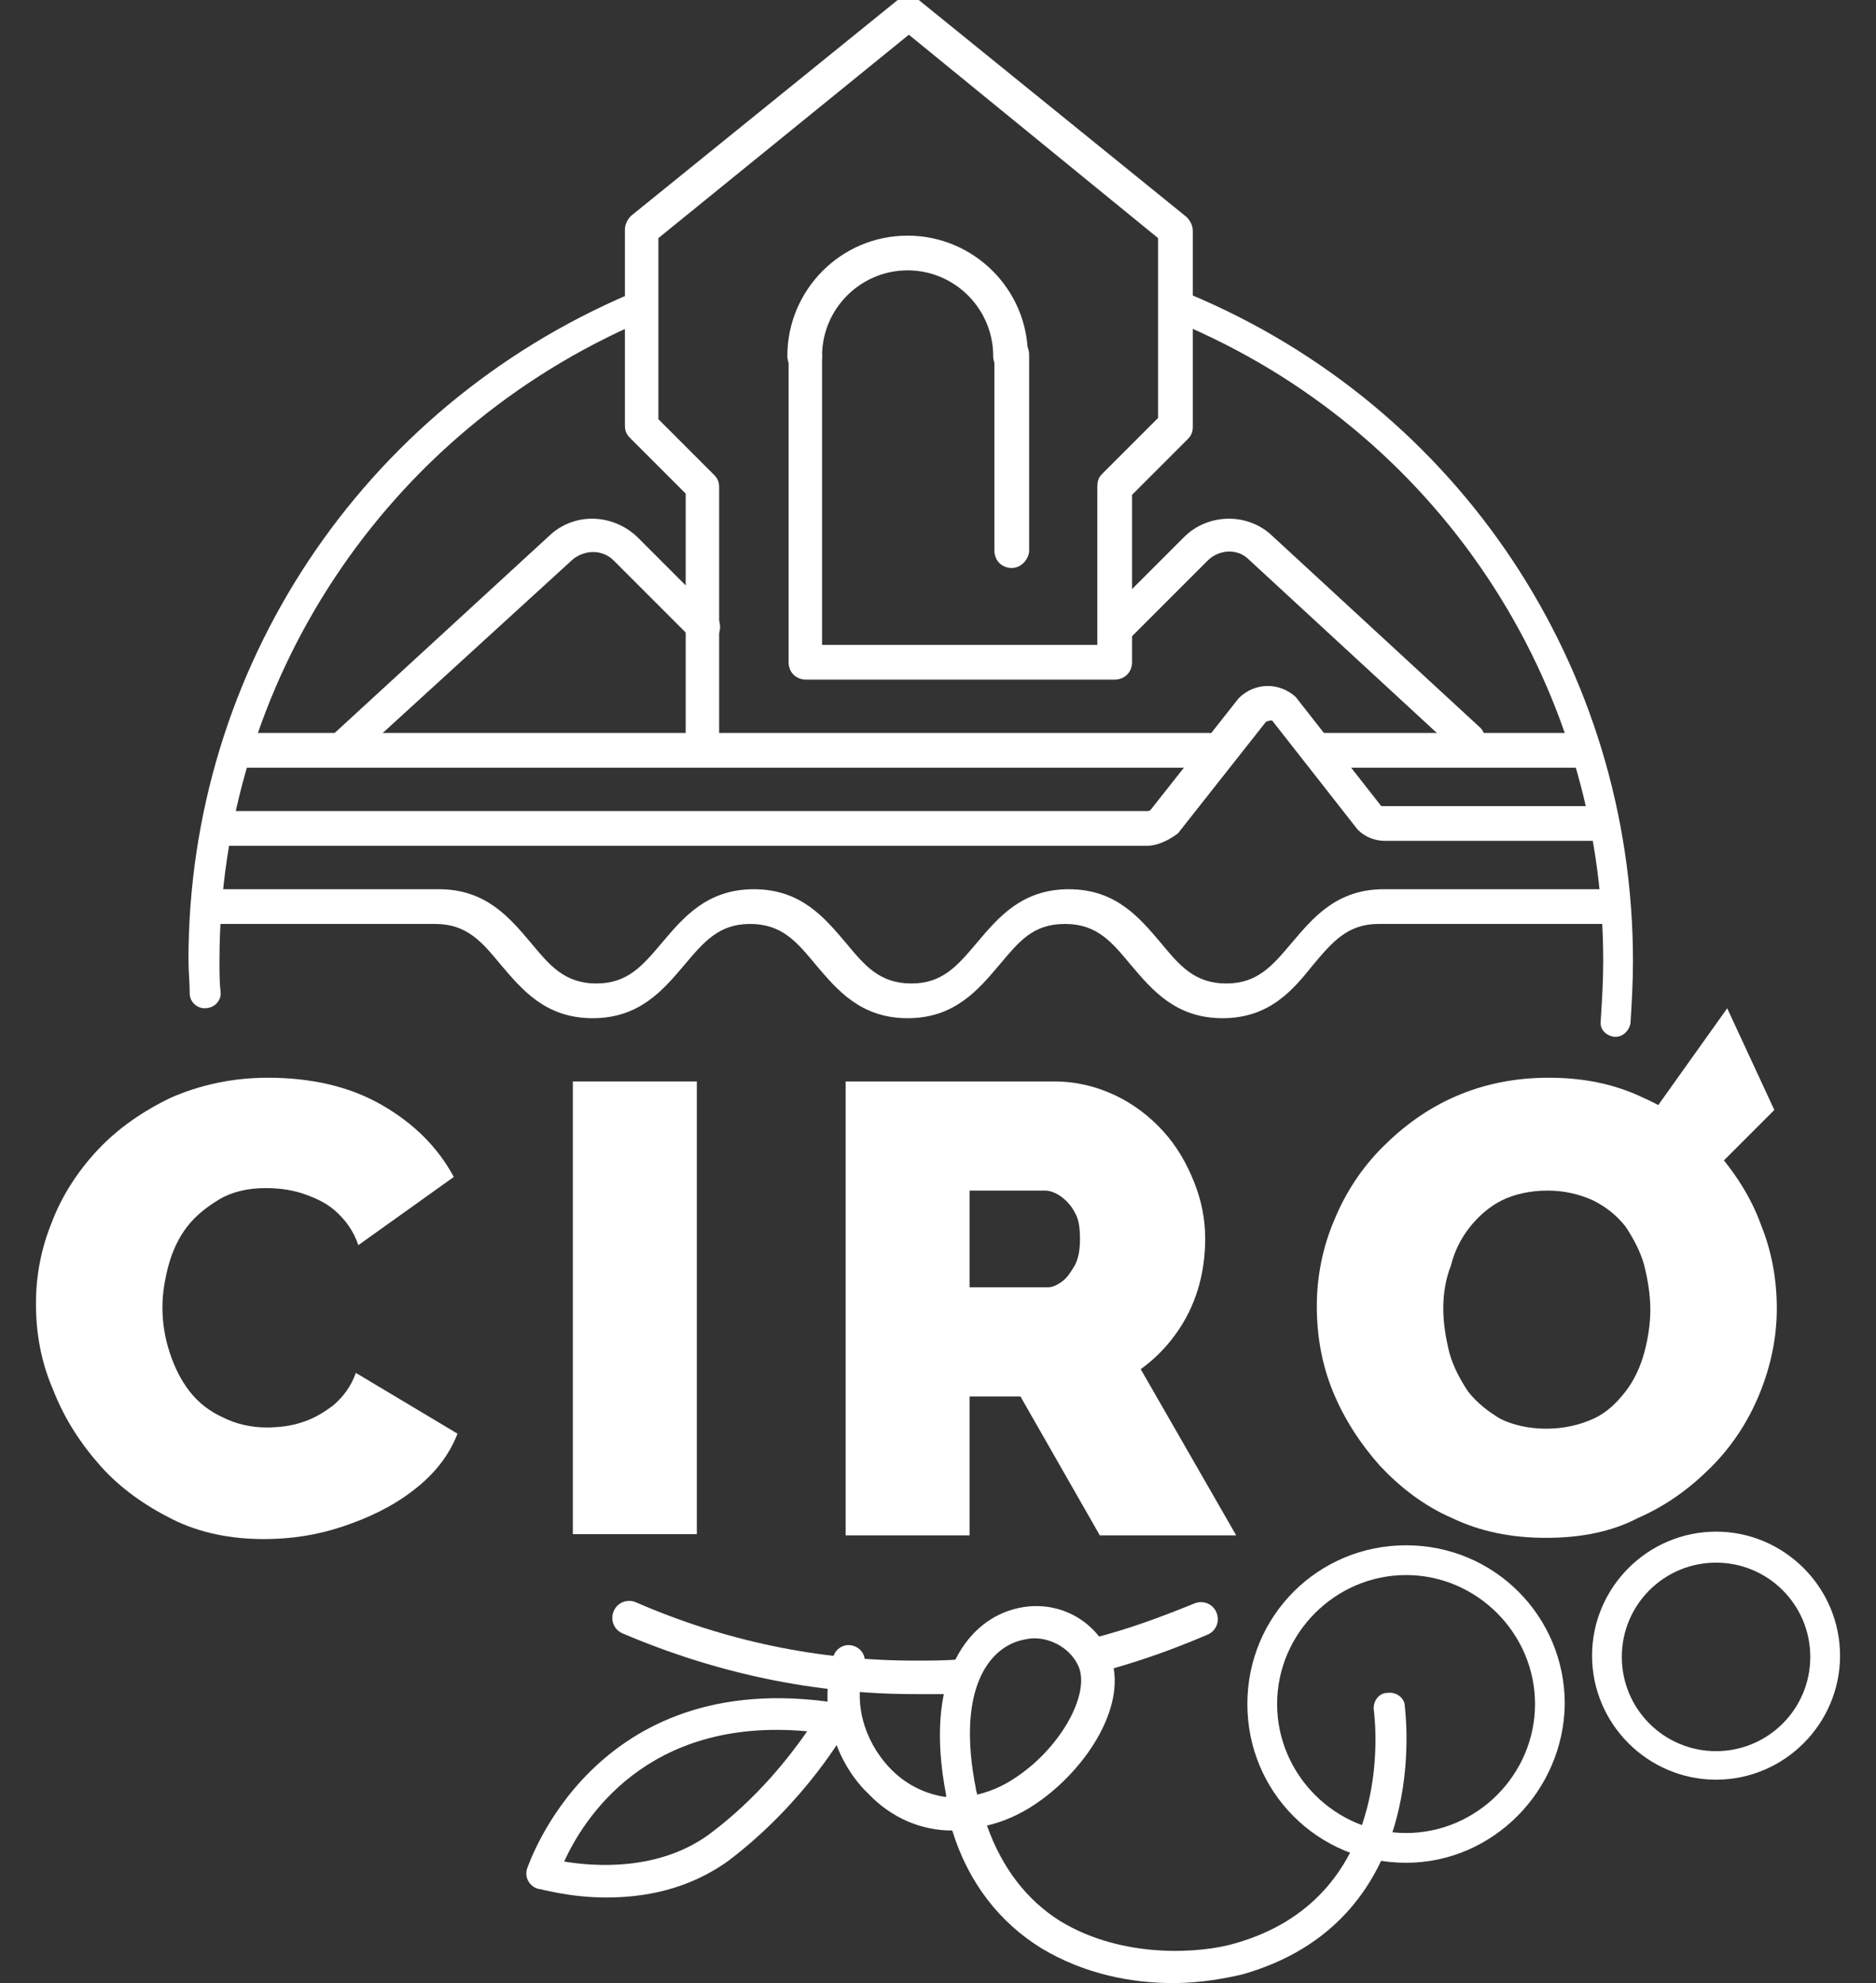 <?xml version="1.0" encoding="utf-8"?>
<!-- Generator: Adobe Illustrator 27.1.1, SVG Export Plug-In . SVG Version: 6.00 Build 0)  -->
<svg version="1.1" id="Livello_1" xmlns="http://www.w3.org/2000/svg" xmlns:xlink="http://www.w3.org/1999/xlink" x="0px" y="0px"
	 viewBox="0 0 151.3 159.9" style="enable-background:new 0 0 151.3 159.9;" xml:space="preserve">
<rect x="0" y="0" width="151.3" height="159.9" fill="#333333" stroke="none"/>
<style type="text/css">
	.st0{fill:#FFFFFF;}
</style>
<g>
	<g>
		<path class="st0" d="M100.8,14.4"/>
	</g>
	<g>
		<path class="st0" d="M28,61.3c-0.4,0-0.7-0.1-1-0.4c-0.5-0.6-0.5-1.4,0.1-1.9l17.2-15.8c2-1.9,5.1-1.8,7.1,0.1l6.3,6.3
			c0.5,0.5,0.5,1.4,0,1.9c-0.5,0.5-1.4,0.5-1.9,0l-6.3-6.3c-0.9-0.9-2.3-0.9-3.3-0.1L28.9,60.9C28.6,61.2,28.3,61.3,28,61.3z"/>
	</g>
	<g>
		<path class="st0" d="M118.3,60.9c-0.3,0-0.7-0.1-0.9-0.4l-16.7-15.4c-0.9-0.9-2.4-0.8-3.3,0.1l-6.3,6.3c-0.5,0.5-1.4,0.5-1.9,0
			c-0.5-0.5-0.5-1.4,0-1.9l6.3-6.3c1.9-1.9,5.1-2,7.1-0.1l16.7,15.4c0.6,0.5,0.6,1.4,0.1,1.9C119,60.7,118.7,60.9,118.3,60.9z"/>
	</g>
	<g>
		<path class="st0" d="M127.5,61.9h-20.8c-0.8,0-1.4-0.6-1.4-1.4c0-0.8,0.6-1.4,1.4-1.4h20.8c0.8,0,1.4,0.6,1.4,1.4
			C128.9,61.3,128.3,61.9,127.5,61.9z"/>
	</g>
	<g>
		<path class="st0" d="M97.6,61.9H19.4c-0.8,0-1.4-0.6-1.4-1.4c0-0.8,0.6-1.4,1.4-1.4h78.1c0.8,0,1.4,0.6,1.4,1.4
			C99,61.3,98.4,61.9,97.6,61.9z"/>
	</g>
	<g>
		<path class="st0" d="M92.5,68.2H18c-0.8,0-1.4-0.6-1.4-1.4s0.6-1.4,1.4-1.4h74.5c0.1,0,0.2,0,0.3-0.1l7.1-9
			c1.3-1.3,3.3-1.3,4.6-0.1l6.9,8.8c0,0,0.1,0,0.2,0H129c0.8,0,1.4,0.6,1.4,1.4c0,0.8-0.6,1.4-1.4,1.4h-17.3c-0.8,0-1.6-0.3-2.2-0.9
			l-6.9-8.8c-0.1,0-0.3,0-0.5,0.1l-7.1,9C94.2,67.8,93.3,68.2,92.5,68.2z"/>
	</g>
	<g>
		<path class="st0" d="M98.6,82.1c-3.8,0-5.7-2.3-7.4-4.3c-1.5-1.8-2.7-3.3-5.3-3.3s-3.7,1.4-5.3,3.3c-1.7,2-3.6,4.3-7.4,4.3
			c-3.8,0-5.7-2.3-7.4-4.3c-1.5-1.8-2.7-3.3-5.3-3.3c-2.5,0-3.7,1.4-5.3,3.3c-1.7,2-3.6,4.3-7.4,4.3c-3.8,0-5.7-2.3-7.4-4.3
			c-1.5-1.8-2.7-3.3-5.3-3.3H17c-0.8,0-1.4-0.6-1.4-1.4s0.6-1.4,1.4-1.4h18.4c3.8,0,5.7,2.3,7.4,4.3c1.5,1.8,2.7,3.3,5.3,3.3
			c2.5,0,3.7-1.4,5.3-3.3c1.7-2,3.6-4.3,7.4-4.3c3.8,0,5.7,2.3,7.4,4.3c1.5,1.8,2.7,3.3,5.3,3.3c2.5,0,3.7-1.4,5.3-3.3
			c1.7-2,3.6-4.3,7.4-4.3c3.8,0,5.7,2.3,7.4,4.3c1.5,1.8,2.7,3.3,5.3,3.3c2.5,0,3.7-1.4,5.3-3.3c1.7-2,3.6-4.3,7.4-4.3H130
			c0.8,0,1.4,0.6,1.4,1.4s-0.6,1.4-1.4,1.4h-18.8c-2.5,0-3.7,1.4-5.3,3.3C104.3,79.8,102.4,82.1,98.6,82.1z"/>
	</g>
	<g>
		<path class="st0" d="M16.5,81.3c-0.6,0-1.2-0.5-1.2-1.2c0-0.9-0.1-1.8-0.1-2.7c0-23.5,14-44.5,35.6-53.7c0.6-0.3,1.3,0,1.6,0.6
			c0.3,0.6,0,1.3-0.6,1.6C31.1,34.8,17.7,55,17.7,77.5c0,0.9,0,1.7,0.1,2.6C17.8,80.7,17.3,81.3,16.5,81.3
			C16.6,81.3,16.6,81.3,16.5,81.3z"/>
	</g>
	<g>
		<path class="st0" d="M130.3,83.6c0,0-0.1,0-0.1,0c-0.7-0.1-1.2-0.6-1.1-1.3c0.1-1.6,0.2-3.2,0.2-4.8c0-22.6-13.5-42.8-34.3-51.5
			c-0.6-0.3-0.9-1-0.7-1.6c0.3-0.6,1-0.9,1.6-0.7c21.8,9.1,35.8,30.2,35.8,53.8c0,1.7-0.1,3.4-0.2,5
			C131.4,83.1,130.9,83.6,130.3,83.6z"/>
	</g>
	<g>
		<path class="st0" d="M58,59.2h-2.7V39.8l-4.5-4.5c-0.3-0.3-0.4-0.6-0.4-1V18.5c0-0.4,0.2-0.8,0.5-1.1L72.4,0
			c0.5-0.4,1.2-0.4,1.7,0l21.6,17.5c0.3,0.3,0.5,0.7,0.5,1.1v15.8c0,0.4-0.1,0.7-0.4,1l-4.5,4.5v13.5c0,0.8-0.6,1.4-1.4,1.4H65
			c-0.8,0-1.4-0.6-1.4-1.4V28.6h2.7V52h22.2V39.2c0-0.4,0.1-0.7,0.4-1l4.5-4.5V19.2L73.3,2.8L53.1,19.2v14.6l4.5,4.5
			c0.3,0.3,0.4,0.6,0.4,1V59.2z"/>
	</g>
	<g>
		<path class="st0" d="M73.5,60.8"/>
	</g>
	<g>
		<path class="st0" d="M26.8,53.3"/>
	</g>
	<g>
		<path class="st0" d="M81.5,30.1c-0.8,0-1.4-0.6-1.4-1.4c0-3.8-3.1-6.9-6.9-6.9c-3.8,0-6.9,3.1-6.9,6.9c0,0.8-0.6,1.4-1.4,1.4
			s-1.4-0.6-1.4-1.4c0-5.3,4.3-9.7,9.7-9.7c5.3,0,9.7,4.3,9.7,9.7C82.9,29.5,82.3,30.1,81.5,30.1z"/>
	</g>
	<g>
		<path class="st0" d="M81.6,45.8c-0.8,0-1.4-0.6-1.4-1.4V28.6c0-0.8,0.6-1.4,1.4-1.4c0.8,0,1.4,0.6,1.4,1.4v15.9
			C82.9,45.2,82.3,45.8,81.6,45.8z"/>
	</g>
	<g>
		<path class="st0" d="M119,47.1"/>
	</g>
	<g>
		<path class="st0" d="M100.8,18.2"/>
	</g>
	<g>
		<path class="st0" d="M73.8,136.6c-8.2,0-16.1-1.7-23.6-4.9c-0.7-0.3-1-1.1-0.7-1.8c0.3-0.7,1.1-1,1.8-0.7
			c7.1,3.1,14.7,4.7,22.5,4.7c1.2,0,2.4,0,3.6-0.1c0.8,0,1.4,0.5,1.5,1.3c0.1,0.8-0.5,1.4-1.3,1.5C76.3,136.6,75,136.6,73.8,136.6z"
			/>
	</g>
	<g>
		<path class="st0" d="M88.4,134.8c-0.6,0-1.2-0.4-1.3-1c-0.2-0.7,0.2-1.5,1-1.7c2.8-0.7,5.5-1.7,8.2-2.8c0.7-0.3,1.5,0,1.8,0.7
			c0.3,0.7,0,1.5-0.7,1.8c-2.8,1.2-5.6,2.2-8.6,3C88.6,134.7,88.5,134.8,88.4,134.8z"/>
	</g>
	<g>
		<g>
			<g>
				<path class="st0" d="M94.6,159.9c-3.3,0-7.1-0.7-10.6-2.8c-3.4-2.1-5.9-5.3-7.2-9.5c-2.5,0-4.9-1-6.8-3c-2.2-2.1-4.2-6.3-2.8-11
					c0.2-0.7,0.9-1.1,1.6-0.9c0.7,0.2,1.1,0.9,0.9,1.6c-1.1,3.6,0.5,6.7,2.2,8.4c1.4,1.4,3,2,4.4,2.2c0-0.1,0-0.1,0-0.2
					c-1.8-9.3,1.6-13.8,5.3-14.9c3.3-1,6.6,0.6,7.9,3.6c1.6,3.9-1.8,9.2-5.9,12c-1.3,0.9-2.7,1.5-4,1.8c1.2,3.4,3.2,6,5.9,7.7
					c5.1,3.1,11.4,2.6,14.1,1.8c12.7-3.6,11.4-17.2,11.2-18.8c-0.1-0.7,0.4-1.4,1.1-1.4c0.7-0.1,1.4,0.4,1.4,1.1
					c0.2,1.8,1.7,17.4-13.1,21.6C98.9,159.5,96.9,159.9,94.6,159.9z M83.4,132.1c-0.4,0-0.8,0.1-1.2,0.2c-2.7,0.8-5,4.3-3.5,11.9
					c0,0.2,0.1,0.3,0.1,0.5c1.4-0.3,2.6-1,3.3-1.5c3.5-2.4,5.8-6.6,4.9-8.8C86.4,133,84.9,132.1,83.4,132.1z"/>
			</g>
		</g>
		<g>
			<path class="st0" d="M113.4,150.2c-7.1,0-12.8-5.7-12.8-12.8c0-7.1,5.7-12.8,12.8-12.8c7.1,0,12.8,5.7,12.8,12.8
				C126.1,144.4,120.4,150.2,113.4,150.2z M113.4,127c-5.7,0-10.4,4.7-10.4,10.4s4.7,10.4,10.4,10.4c5.7,0,10.4-4.7,10.4-10.4
				S119.1,127,113.4,127z"/>
		</g>
	</g>
	<g>
		<g>
			<path class="st0" d="M2.9,105.1c0-2.2,0.4-4.4,1.3-6.6c0.8-2.1,2.1-4.1,3.7-5.8c1.6-1.7,3.6-3.1,5.9-4.2c2.3-1,4.9-1.6,7.8-1.6
				c3.5,0,6.6,0.7,9.2,2.2c2.6,1.5,4.5,3.4,5.8,5.8l-7.7,5.5c-0.4-1.2-1.1-2.1-1.9-2.8c-0.8-0.7-1.8-1.1-2.7-1.4
				c-1-0.3-1.9-0.4-2.9-0.4c-1.4,0-2.7,0.3-3.7,0.9c-1,0.6-1.9,1.3-2.6,2.2c-0.7,0.9-1.2,2-1.5,3.1c-0.3,1.1-0.5,2.3-0.5,3.4
				c0,1.3,0.2,2.5,0.6,3.7c0.4,1.2,0.9,2.2,1.6,3.1c0.7,0.9,1.6,1.6,2.7,2.1c1,0.5,2.2,0.8,3.5,0.8c0.9,0,1.9-0.1,2.8-0.4
				c1-0.3,1.8-0.8,2.6-1.4c0.8-0.7,1.4-1.5,1.8-2.6l8.2,4.9c-0.7,1.8-1.9,3.3-3.6,4.6c-1.7,1.3-3.6,2.2-5.7,2.9
				c-2.1,0.7-4.2,1-6.3,1c-2.7,0-5.2-0.5-7.4-1.6c-2.2-1.1-4.2-2.5-5.8-4.3c-1.6-1.8-2.9-3.8-3.8-6.1C3.3,109.8,2.9,107.5,2.9,105.1
				z"/>
		</g>
		<g>
			<path class="st0" d="M46.2,123.8V87.2h10v36.5H46.2z"/>
		</g>
		<g>
			<path class="st0" d="M68.2,123.8V87.2H85c1.8,0,3.4,0.4,4.9,1.1c1.5,0.7,2.8,1.7,3.9,2.9c1.1,1.2,1.9,2.6,2.5,4.1
				c0.6,1.5,0.9,3,0.9,4.6c0,1.4-0.2,2.8-0.6,4.1c-0.4,1.3-1,2.5-1.8,3.6c-0.8,1.1-1.7,2-2.8,2.8l7.7,13.4h-11l-6.4-11.2h-4.1v11.2
				H68.2z M78.2,103.8h6.3c0.4,0,0.8-0.2,1.2-0.5c0.4-0.3,0.7-0.8,1-1.3c0.3-0.6,0.4-1.3,0.4-2.1c0-0.9-0.1-1.6-0.4-2.1
				c-0.3-0.6-0.7-1-1.1-1.3c-0.4-0.3-0.9-0.5-1.3-0.5h-6.1V103.8z"/>
		</g>
		<g>
			<path class="st0" d="M124.7,124c-2.8,0-5.3-0.5-7.6-1.6c-2.3-1-4.2-2.5-5.8-4.2c-1.6-1.8-2.9-3.8-3.8-6c-0.9-2.2-1.3-4.5-1.3-6.9
				c0-2.4,0.5-4.8,1.4-6.9c0.9-2.2,2.2-4.2,3.9-5.9c1.7-1.7,3.6-3.1,5.9-4.1c2.3-1,4.8-1.5,7.5-1.5c2.8,0,5.3,0.5,7.6,1.6
				c2.3,1,4.2,2.5,5.8,4.2c1.6,1.8,2.9,3.8,3.7,6c0.9,2.2,1.3,4.5,1.3,6.8c0,2.4-0.5,4.7-1.4,6.9c-0.9,2.2-2.2,4.2-3.9,5.9
				c-1.7,1.7-3.6,3.1-5.9,4.1C130,123.5,127.5,124,124.7,124z M116.4,105.5c0,1.2,0.2,2.4,0.5,3.6c0.3,1.1,0.9,2.2,1.5,3.1
				c0.7,0.9,1.6,1.6,2.6,2.2c1,0.5,2.3,0.8,3.7,0.8c1.4,0,2.7-0.3,3.8-0.8c1.1-0.5,1.9-1.3,2.6-2.2c0.7-0.9,1.2-2,1.5-3.1
				c0.3-1.1,0.5-2.3,0.5-3.5c0-1.2-0.2-2.4-0.5-3.6c-0.3-1.1-0.9-2.2-1.5-3.1c-0.7-0.9-1.6-1.6-2.6-2.1c-1.1-0.5-2.3-0.8-3.7-0.8
				c-1.4,0-2.7,0.3-3.7,0.8c-1,0.5-1.9,1.3-2.6,2.2c-0.7,0.9-1.2,1.9-1.5,3.1C116.6,103.1,116.4,104.3,116.4,105.5z"/>
		</g>
		<g>
			<polygon class="st0" points="139.3,81.3 143.1,89.5 137.4,95.2 133.1,90 			"/>
		</g>
	</g>
	<g>
		<g>
			<path class="st0" d="M48.9,153c-3,0-5.3-0.7-5.5-0.7c-0.7-0.2-1.1-0.9-0.9-1.6c0.1-0.2,5.3-16.4,24.9-13.4c0.4,0.1,0.8,0.3,1,0.7
				c0.2,0.4,0.2,0.8,0,1.2c-0.1,0.2-3.3,6-9.6,10.8C55.5,152.4,51.9,153,48.9,153z M45.5,150.1c2.4,0.4,7.6,0.8,11.7-2.2
				c3.9-2.9,6.5-6.3,7.9-8.3C52.1,138.4,47,146.8,45.5,150.1z"/>
		</g>
	</g>
	<g>
		<path class="st0" d="M138.4,143.5c-5.5,0-10-4.5-10-10c0-5.5,4.5-10,10-10c5.5,0,10,4.5,10,10C148.4,139,143.9,143.5,138.4,143.5z
			 M138.4,126c-4.2,0-7.6,3.4-7.6,7.6c0,4.2,3.4,7.6,7.6,7.6c4.2,0,7.6-3.4,7.6-7.6C146,129.4,142.6,126,138.4,126z"/>
	</g>
</g>
</svg>
